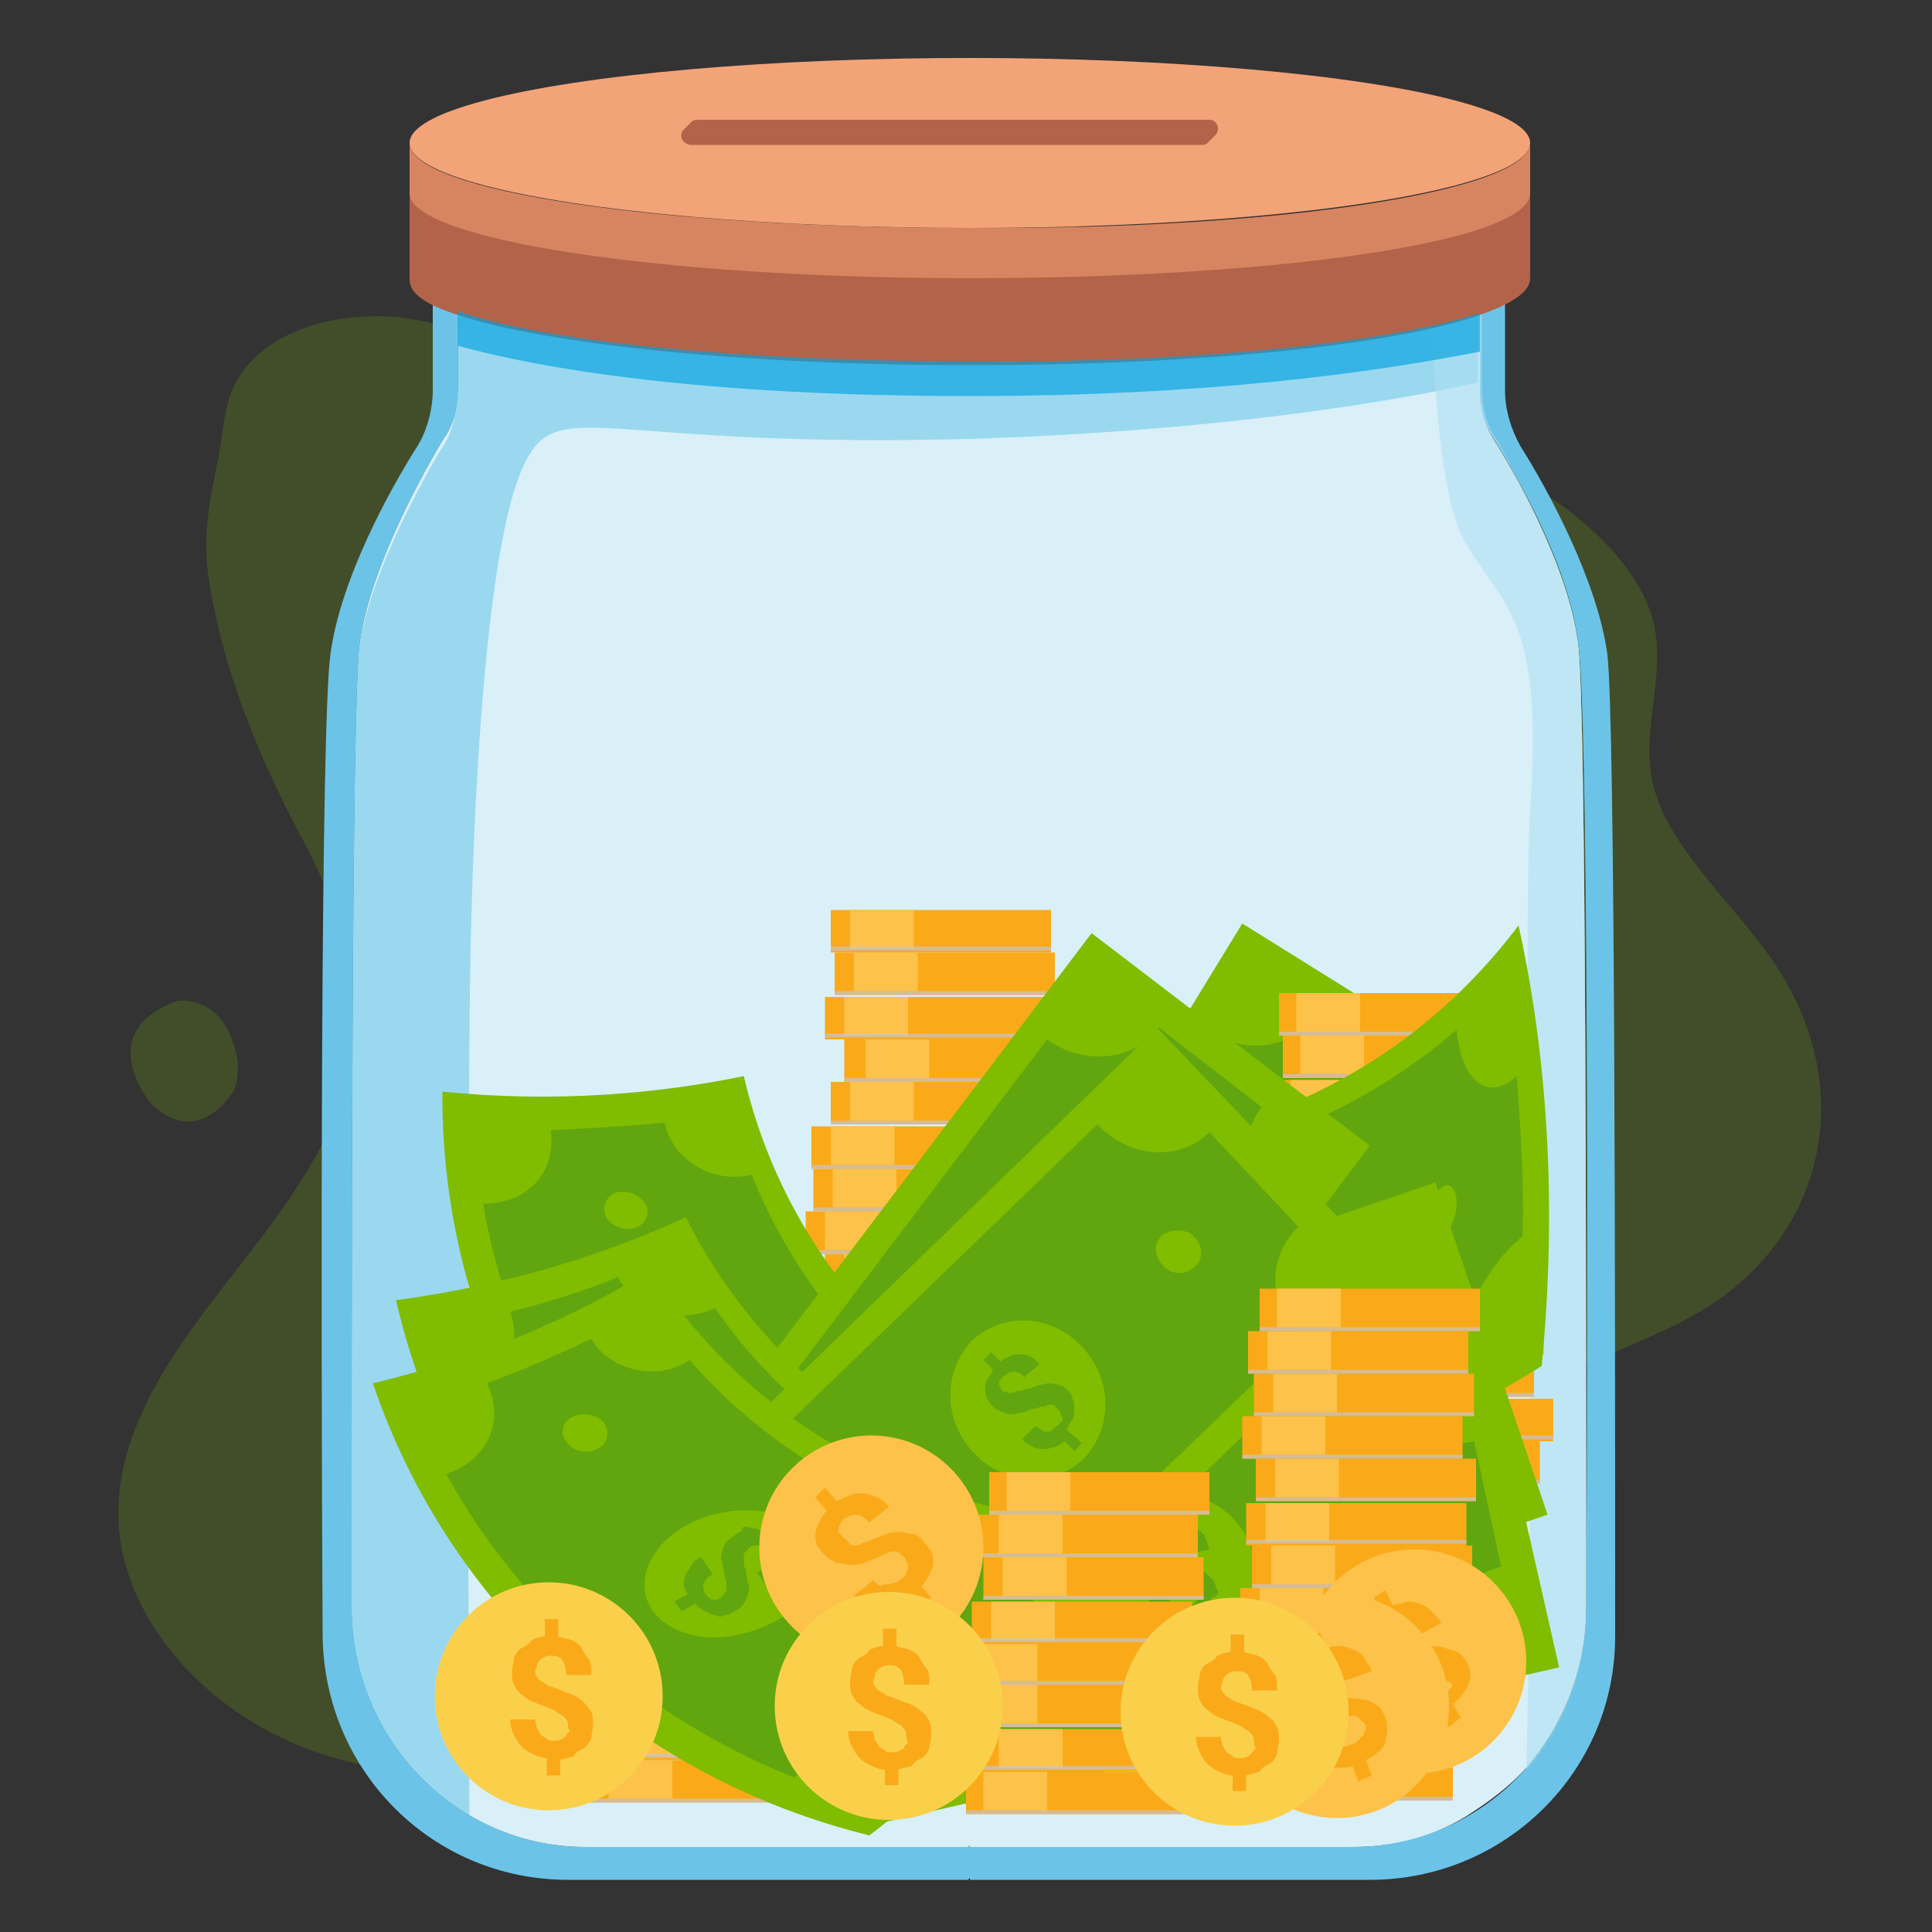 <svg xmlns="http://www.w3.org/2000/svg" xml:space="preserve" id="Layer_1" x="0" y="0" version="1.1" viewBox="0 0 100 100"><rect x="0" y="0" width="100" height="100" fill="#333333" stroke="none"/><style>.st0{opacity:.2;fill:#80bc00;enable-background:new}.st6{fill:#a2d8c6;stroke:#010101;stroke-width:.5;stroke-miterlimit:10}.st8{fill:#b26349}.st11{fill:#ffc600}.st12{fill:#faaa19}.st13{fill:#fcc249}.st14{opacity:.6;fill:#bec8e6;enable-background:new}.st15{fill:#80bc00}.st16{fill:#61a60e}.st17{fill:#fad04b}</style><path d="M79.9 83.9s2.6-.5 2.5-3.5c0 0-.6-3.6-3.5-3.1 0 0-2.5.7-1.8 4.4-.1.1.6 2.3 2.8 2.2z" class="st0"/><path d="M28.9 92.2c4.7-.7 8.3-2.6 13.8-1.4 4.7 1 8.9 3.7 13.6 4.4 5.2.7 9.7-1.3 12.3-4.2s3.5-6.4 4.7-9.8c1.2-3.4 2.8-6.9 6.2-9.2 2.5-1.6 5.7-2.5 8.3-4 6.8-3.9 8.5-11.9 3.8-18.5-2-2.8-5-5.5-5.9-8.4-1-3.1.7-6.1-.2-9.2-1-3.2-4.5-6.1-8.5-8-4.4-2-8.8-1.4-13.4-2.9-2.8-.9-5.6-2.6-6.9-4.7-1.1-1.9-.5-3.4-1.1-5.2-1.7-5-8.8-8.1-14.2-5.8-2.1.9-3.4 2.6-4.5 4.3s-1.8 3.5-3.2 5c-1.3 1.6-3.4 2.8-5.9 2.9-2.4.1-4.9-.8-7.3-1.1-2.9-.2-5.7.5-7.4 2.2-1.7 1.7-1.4 3.5-1.9 5.6-.4 1.9-.7 3.7-.4 5.7.7 4.7 2.6 9.4 5.1 14 2.4 4.6 3 9.3 1.6 13.4-1.4 3.9-4.4 7.2-7 10.7s-4.8 7.3-4.3 11.5c.5 4.3 4.2 9.1 10.2 11.2 2.1.7 5 1.3 7.7 1.5 1.7.3 3.4.3 4.8 0z" class="st0"/><path d="M12 56.6s-1.8 2.9-4.2.5c0 0-3.1-3.7 1.4-5.3 0 0 2.5-.4 3.1 3.1 0 0 .1 1.2-.3 1.7z" class="st0"/><path fill="#fff" d="M81.7 33.5c-.4-3.8-3-8.5-4.3-10.6-.6-.9-.8-1.9-.8-2.9v-6.2H50.2v.3c-.1-.1-.1-.2-.1-.2v-.1H23.7V20c0 1-.2 2-.8 2.8-1.3 2.2-3.8 6.8-4.3 10.6-.4 3.6-.4 32.7-.4 49.8 0 6.8 5.4 12.4 12.1 12.4h19.8l.1-.1v.1H70c2.2 0 4.1-.5 5.9-1.6 1.1-.7 2.2-1.5 3.1-2.5 1.9-2.2 3.1-5.1 3.1-8.3 0-17 0-46.1-.4-49.7z"/><path fill="#6bc4e8" d="M81.7 33.5c-.4-3.8-3-8.5-4.3-10.6-.6-.9-.8-1.9-.8-2.9v-6.2H50.2v.3c-.1-.1-.1-.2-.1-.2v-.1H23.7V20c0 1-.2 2-.8 2.8-1.3 2.2-3.8 6.8-4.3 10.6-.4 3.6-.4 32.7-.4 49.8 0 6.8 5.4 12.4 12.1 12.4h19.8l.1-.1v.1H70c2.2 0 4.1-.5 5.9-1.6 1.1-.7 2.2-1.5 3.1-2.5 1.9-2.2 3.1-5.1 3.1-8.3 0-17 0-46.1-.4-49.7z" opacity=".25"/><path fill="#3cb4e5" d="M18.1 83.8c0 4.6 2.5 8.7 6.2 10.8-.1-14.7-.1-41.6.1-47.2.2-7.8.9-19.5 2.7-23.3s3.8-.8 23.7-1.4c11.5-.4 20.3-1.7 25.7-2.9v-5.6H50.1v.1c0 .1-.1.2-.1.3v-.3H23.6v6.2c0 1-.2 2-.8 2.8-1.3 2.2-3.8 6.8-4.3 10.7-.4 3.6-.4 32.7-.4 49.8z" opacity=".4"/><path fill="#6bc4e8" d="M83.6 84.7c0 7-5.7 12.6-12.7 12.6H50.2v-.1l-.1.1H29.4c-7 0-12.6-5.6-12.7-12.6-.1-17.4-.1-47.1.4-50.8.5-3.9 3.1-8.6 4.5-10.8.5-.8.8-1.9.8-2.9v-6.4h1.3V20c0 1-.2 2-.8 2.8-1.3 2.2-3.8 6.8-4.3 10.6-.4 3.6-.4 32.7-.4 49.8 0 6.8 5.4 12.4 12.1 12.4h19.8l.1-.1v.1H70c6.7 0 12.1-5.5 12.1-12.4.1-17.1.1-46.2-.4-49.8-.4-3.8-3-8.5-4.3-10.6-.6-.8-.8-1.8-.8-2.8v-6.2h1.3v6.4c0 1 .3 2 .8 2.9 1.4 2.2 4 7 4.5 10.8.4 3.6.4 33.4.4 50.8z"/><path fill="#ade0f1" d="M81.7 33.5c.4 3.6.4 32.7.4 49.8 0 3.2-1.2 6.1-3.1 8.3.5-17.7-.2-43.2.2-49.7.7-10.1-1.4-10.4-3.4-13.9-1.5-2.7-1.7-10.7-1.7-14.1h2.6V20c0 1 .2 2 .8 2.8 1.2 2.2 3.8 6.9 4.2 10.7z" opacity=".6"/><path d="M50.1 13.8zM50.1 13.8z" class="st6"/><ellipse cx="50.2" cy="7.4" fill="#f3a378" rx="29" ry="4.4"/><path d="M79.2 7.4v7c0 .7-.9 1.3-2.6 1.9-4.6 1.6-14.7 2.6-26.4 2.6-11.8 0-22-1.1-26.5-2.6-1.6-.5-2.5-1.1-2.5-1.8v-7c0 2.5 13 4.4 29 4.4s29-2 29-4.5z" class="st8"/><path fill="#d78560" d="M79.2 7.4V10c0 2.5-13 4.4-29 4.4s-29-2-29-4.4V7.4c0 2.5 13 4.4 29 4.4 16 .1 29-1.9 29-4.4z"/><path d="m35.4 6.7.4-.4c.1-.1.2-.1.3-.1h26.5c.4 0 .6.5.3.8l-.4.4c-.1.1-.2.1-.3.1H35.7c-.4-.1-.6-.5-.3-.8z" class="st8"/><path fill="#00a0df" d="M76.6 16.2v2c-5.6 1.1-14.2 2.3-26.4 2.3-13.9 0-22.1-1.4-26.5-2.6v-1.8c4.5 1.6 14.7 2.6 26.5 2.6 11.8.1 21.8-1 26.4-2.5z" opacity=".66"/><path d="M51.7 67.2H41.2c-.2 0-.4.2-.4.4v1c0 .2.2.4.4.4h10.5c.2 0 .4-.2.4-.4v-1c0-.3-.2-.4-.4-.4z" class="st11"/><path d="M53.6 68.9H43.1c-.2 0-.4.2-.4.4v1c0 .2.2.4.4.4h10.5c.2 0 .4-.2.4-.4v-1c.1-.2-.2-.4-.4-.4z" class="st12"/><path d="M52.1 70.6H41.7c-.2 0-.4.2-.4.4v1c0 .2.2.4.4.4h10.5c.2 0 .4-.2.4-.4v-1c0-.2-.2-.4-.5-.4z" class="st11"/><path d="M52.1 72.5H41.7c-.2 0-.4.2-.4.4v1c0 .2.2.4.4.4h10.5c.2 0 .4-.2.4-.4v-1c0-.2-.2-.4-.5-.4z" class="st12"/><path d="M52.1 74.3H41.7c-.2 0-.4.2-.4.4v1c0 .2.2.4.4.4h10.5c.2 0 .4-.2.4-.4v-1c0-.2-.2-.4-.5-.4z" class="st11"/><path d="M50.9 76.1H40.4c-.2 0-.4.2-.4.4v.5c0 .2.2.4.4.4h10.5c.2 0 .4-.2.4-.4v-.5c0-.2-.2-.4-.4-.4z" class="st12"/><path d="M52.3 77.5H41.9c-.2 0-.4.2-.4.4v1c0 .2.2.4.4.4h10.5c.2 0 .4-.2.4-.4v-1c0-.2-.2-.4-.5-.4z" class="st11"/><path d="M41.7 62.7h11.4v2.2H41.7z" class="st12"/><path d="M42.7 62.7H46v2h-3.3z" class="st13"/><path d="M42.1 60.5h11.4v2.2H42.1z" class="st12"/><path d="M43.1 60.5h3.3v2h-3.3z" class="st13"/><path d="M42 67.2h11.4v2.2H42z" class="st12"/><path d="M43 67.2h3.3v2H43z" class="st13"/><path d="M42.7 64.9h11.4v2.2H42.7z" class="st12"/><path d="M43.7 64.9H47v2h-3.3z" class="st13"/><path d="M42 69.1h11.4v.2H42zM42.7 66.9h11.4v.2H42.7zM41.7 64.7h11.4v.2H41.7zM42.1 62.5h11.4v.2H42.1z" class="st14"/><path d="M42 58.3h11.4v2.2H42z" class="st12"/><path d="M43 58.3h3.3v2H43z" class="st13"/><path d="M42 60.3h11.4v.2H42z" class="st14"/><path d="M42.7 51.6h11.4v2.2H42.7z" class="st12"/><path d="M43.7 51.6H47v2h-3.3z" class="st13"/><path d="M43.2 49.3h11.4v2.2H43.2z" class="st12"/><path d="M44.2 49.3h3.3v2h-3.3z" class="st13"/><path d="M43 56h11.4v2.2H43z" class="st12"/><path d="M44 56h3.3v2H44z" class="st13"/><path d="M43.7 53.8h11.4V56H43.7z" class="st12"/><path d="M44.8 53.8h3.3v2h-3.3z" class="st13"/><path d="M43 58h11.4v.2H43zM43.7 55.8h11.4v.2H43.7zM42.7 53.5h11.4v.2H42.7zM43.2 51.3h11.4v.2H43.2z" class="st14"/><path d="M43 47.1h11.4v2.2H43z" class="st12"/><path d="M44 47.1h3.3v2H44z" class="st13"/><path d="M43 49h11.4v.2H43z" class="st14"/><path d="M51.7 79.3H41.2c-.2 0-.4.2-.4.4v1c0 .2.2.4.4.4h10.5c.2 0 .4-.2.4-.4v-1c0-.3-.2-.4-.4-.4z" class="st11"/><path d="M53.6 81H43.1c-.2 0-.4.2-.4.4v1c0 .2.2.4.4.4h10.5c.2 0 .4-.2.4-.4v-1c.1-.2-.2-.4-.4-.4z" class="st12"/><path d="M52.1 82.7H41.7c-.2 0-.4.2-.4.4v1c0 .2.2.4.4.4h10.5c.2 0 .4-.2.4-.4v-1c0-.2-.2-.4-.5-.4z" class="st11"/><path d="M52.1 84.6H41.7c-.2 0-.4.2-.4.4v1c0 .2.2.4.4.4h10.5c.2 0 .4-.2.4-.4v-1c0-.2-.2-.4-.5-.4z" class="st12"/><path d="M52.1 86.5H41.7c-.2 0-.4.2-.4.4v1c0 .2.2.4.4.4h10.5c.2 0 .4-.2.4-.4v-1c0-.3-.2-.4-.5-.4z" class="st11"/><path d="M50.9 88.3H40.4c-.2 0-.4.2-.4.4v.5c0 .2.2.4.4.4h10.5c.2 0 .4-.2.4-.4v-.5c0-.2-.2-.4-.4-.4z" class="st12"/><path d="M52.3 89.6H41.9c-.2 0-.4.2-.4.4v1c0 .2.2.4.4.4h10.5c.2 0 .4-.2.4-.4v-1c0-.2-.2-.4-.5-.4z" class="st11"/><path d="M30.2 86.6h11.4v2.2H30.2z" class="st12"/><path d="M31.2 86.6h3.3v2h-3.3z" class="st13"/><path d="M30.7 84.4h11.4v2.2H30.7z" class="st12"/><path d="M31.6 84.4h3.3v2h-3.3z" class="st13"/><path d="M30.5 91.1h11.4v2.2H30.5z" class="st12"/><path d="M31.5 91.1h3.3v2h-3.3z" class="st13"/><path d="M31.2 88.9h11.4v2.2H31.2z" class="st12"/><path d="M32.2 88.9h3.3v2h-3.3z" class="st13"/><path d="M30.5 93.1h11.4v.2H30.5zM31.2 90.8h11.4v.2H31.2zM30.2 88.6h11.4v.2H30.2zM30.7 86.4h11.4v.2H30.7z" class="st14"/><path d="M30.5 82.2h11.4v2.2H30.5z" class="st12"/><path d="M31.5 82.2h3.3v2h-3.3z" class="st13"/><path d="M30.5 84.2h11.4v.2H30.5z" class="st14"/><path d="M66.9 81.3h11.4v2.2H66.9z" class="st12"/><path d="M67.9 81.3h3.3v2h-3.3z" class="st13"/><path d="M67.4 79.1h11.4v2.2H67.4z" class="st12"/><path d="M68.3 79.1h3.3v2h-3.3z" class="st13"/><path d="M67.2 85.7h11.4v2.2H67.2z" class="st12"/><path d="M68.2 85.7h3.3v2h-3.3z" class="st13"/><path d="M67.9 83.5h11.4v2.2H67.9z" class="st12"/><path d="M68.9 83.5h3.3v2h-3.3z" class="st13"/><path d="M67.2 87.7h11.4v.2H67.2zM67.9 85.5h11.4v.2H67.9zM66.9 83.2h11.4v.2H66.9zM67.4 81h11.4v.2H67.4z" class="st14"/><path d="M67.2 76.9h11.4v2.2H67.2z" class="st12"/><path d="M68.2 76.9h3.3v2h-3.3z" class="st13"/><path d="M67.2 78.8h11.4v.2H67.2z" class="st14"/><path d="M68 70.1h11.4v2.2H68z" class="st12"/><path d="M68.9 70.1h3.3v2h-3.3z" class="st13"/><path d="M68.5 67.9h11.4v2.2H68.5z" class="st12"/><path d="M69.4 67.9h3.3v2h-3.3z" class="st13"/><path d="M68.3 74.6h11.4v2.2H68.3z" class="st12"/><path d="M69.2 74.6h3.3v2h-3.3z" class="st13"/><path d="M69 72.4h11.4v2.2H69z" class="st12"/><path d="M70 72.4h3.3v2H70z" class="st13"/><path d="M68.3 76.6h11.4v.2H68.3zM69 74.3h11.4v.2H69zM68 72.1h11.4v.2H68zM68.5 69.8h11.4v.2H68.5z" class="st14"/><path d="M68.3 65.7h11.4v2.2H68.3z" class="st12"/><path d="M69.2 65.7h3.3v2h-3.3z" class="st13"/><path d="M68.3 67.6h11.4v.2H68.3z" class="st14"/><path d="M79.7 57.4 60.8 88.3l-15.4-9.6 18.9-30.9z" class="st15"/><path d="m68.3 52.3 5.7 3.5c-1.1 1.9-.5 4.4 1.5 5.6l-13 21.2c-2-1.2-4.5-.7-5.6 1.1l-5.7-3.5c1.1-1.9.5-4.4-1.5-5.6l13-21.2c1.9 1.3 4.4.8 5.6-1.1z" class="st16"/><path d="M64.6 64.7c2 1.2 2.6 3.7 1.5 5.5-1.1 1.9-3.7 2.3-5.6 1.1-1.9-1.2-2.6-3.7-1.5-5.5 1.2-1.8 3.6-2.3 5.6-1.1zM68.8 57.8c.5.4.8 1.1.4 1.6s-1 .7-1.6.4-.8-1.1-.4-1.6c.4-.6 1.1-.7 1.6-.4zM57.2 77c.5.4.8 1.1.4 1.6-.3.5-1 .7-1.6.4-.5-.4-.8-1.1-.4-1.6.4-.6 1-.7 1.6-.4z" class="st15"/><path d="M64.4 67.2c-.2-.2-.4-.2-.5-.2-.2 0-.4 0-.5.1-.2.1-.4.1-.5.2s-.4.2-.5.4c-.1.1-.2.2-.3.2-.1.1-.2.1-.2.1h-.2c-.1 0-.1-.1-.2-.1l-.2-.2c-.3 0-.3-.1-.3-.1v-.2c0-.1.1-.2.1-.2.1-.2.2-.3.4-.3.2-.1.4 0 .6.2l.5-.9c-.2-.1-.4-.2-.5-.2-.2-.1-.4-.1-.5 0-.2.1-.4.1-.5.2-.2.1-.3.2-.4.4l-.6-.4-.3.5.6.4c-.1.2-.2.4-.2.6v.5c.1.2.1.3.2.5l.4.4c.2.1.4.2.5.2s.4 0 .5-.1c.2-.1.4-.1.5-.2s.4-.2.5-.4c.1-.1.2-.2.3-.2.1-.1.2-.1.2-.1h.2c.1 0 .2.1.2.1l.2.2c.1.1.1.1.1.2v.2s-.1.2-.1.3c-.1.1-.1.2-.2.2-.1.1-.2.1-.2.1-.1.1-.2.1-.3 0-.1 0-.2-.1-.4-.2l-.5.9c.2.1.5.2.7.2.2 0 .4 0 .6-.1.2-.1.4-.1.5-.3.2-.1.3-.2.4-.4l.5.4.3-.5-.6-.4c.1-.2.2-.4.2-.6 0-.2.1-.4 0-.5V68c-.1-.2-.1-.3-.2-.5 0-.1-.1-.2-.3-.3z" class="st16"/><path d="M65.9 55.9h11.4v2.2H65.9z" class="st12"/><path d="M66.8 55.9h3.3v2h-3.3z" class="st13"/><path d="M66.4 53.6h11.4v2.2H66.4z" class="st12"/><path d="M67.3 53.6h3.3v2h-3.3z" class="st13"/><path d="M66.2 60.3h11.4v2.2H66.2z" class="st12"/><path d="M67.1 60.3h3.3v2h-3.3z" class="st13"/><path d="M66.9 58.1h11.4v2.2H66.9z" class="st12"/><path d="M67.9 58.1h3.3v2h-3.3z" class="st13"/><path d="M66.2 62.3h11.4v.2H66.2zM66.9 60h11.4v.2H66.9zM65.9 57.8h11.4v.2H65.9zM66.4 55.6h11.4v.2H66.4z" class="st14"/><path d="M66.2 51.4h11.4v2.2H66.2z" class="st12"/><path d="M67.1 51.4h3.3v2h-3.3z" class="st13"/><path d="M66.2 53.4h11.4v.2H66.2z" class="st14"/><path d="M79.8 70.7c-10.6 6.8-23.6 7.7-34.7 2.7 2.9-5.2 4.6-10.1 5.6-14.5 10.4 1.9 21.2-2.1 27.9-11 1.5 6.8 2 14.5 1.2 22.8z" class="st15"/><path d="M78.5 55.7c.2 2.7.4 5.5.3 8.3-1.7 1.3-3.4 4.4-3.8 7.4-7.5 3.6-16 4.4-23.9 2.5 1-2.2-.1-4.2-2-4.8.8-1.9 1.4-3.8 2-5.6 1.9.4 4-1.1 4.3-3 7.2.2 14.3-2.3 20-7.2.2 2.6 1.6 3.8 3.1 2.4z" class="st16"/><path d="M68.6 64.3c.4 2.1-.9 5.1-3 6.2-2.1 1.1-3.9-.1-4.1-2.2s1.1-4.4 3-5.5c1.9-1.1 3.7-.6 4.1 1.5zM75.4 62.3c0 .8-.5 1.7-1 2-.5.3-.9-.1-.8-.9.1-.8.5-1.6 1-1.9.4-.4.8 0 .8.8zM55.6 67.3c-.2.6-.8 1.1-1.4 1-.6-.1-.9-.7-.7-1.2.2-.6.8-1 1.3-.9.6 0 .9.5.8 1.1zM39.4 87.2c-10.4-7-16.6-18.5-16.5-30.7 5.9.6 11.2.1 15.6-.8C40.9 66 49 74.2 59.9 76.8c-5.8 4.1-12.6 7.7-20.5 10.4z" class="st15"/><path d="M52.6 79.9c-2.3 1.3-4.9 2.5-7.5 3.7-1.9-1.1-5.4-1.3-8.3-.5-6.3-5.5-10.4-12.8-11.8-20.8 2.4 0 3.8-1.7 3.5-3.8 2-.1 4-.2 5.9-.4.4 2 2.6 3.2 4.5 2.7 2.7 6.7 7.9 12.2 14.7 15.3-2.4 1.2-3 3-1 3.8z" class="st16"/><path d="M40.7 74.2c-1.7 1.3-5 1.3-7-.2-1.9-1.4-1.6-3.6.4-4.6 1.9-1 4.5-.7 6.3.5 1.7 1.3 2 3.1.3 4.3zM45.2 79.7c-.7.3-1.7.2-2.2-.1-.5-.4-.2-.9.5-1.1.7-.3 1.7-.2 2.2.1.4.2.3.8-.5 1.1zM32.7 63.6c-.6.1-1.3-.3-1.4-.8s.2-1.1.8-1.1c.6-.1 1.2.3 1.4.8.1.5-.2 1-.8 1.1z" class="st15"/><path d="M70.9 59.3 49.1 88.2l-14.5-11 21.9-28.9z" class="st15"/><path d="m60 53.2 5.3 4.1c-1.3 1.7-.9 4.3 1 5.7l-15 19.8c-1.9-1.4-4.4-1.1-5.8.6l-5.3-4.1c1.3-1.7.9-4.3-1-5.7l15-19.8c1.9 1.4 4.5 1.1 5.8-.6z" class="st16"/><path d="M55.1 65.1c1.8 1.4 2.3 3.9 1 5.6-1.3 1.7-3.8 2-5.7.6s-2.3-3.9-1-5.6c1.4-1.7 3.9-2 5.7-.6zM60 58.7c.5.4.7 1.1.3 1.6-.4.5-1.1.6-1.6.2-.5-.4-.7-1.1-.3-1.6.3-.6 1.1-.6 1.6-.2zM46.6 76.7c.5.4.7 1.1.3 1.6-.4.5-1.1.6-1.6.2-.5-.4-.7-1.1-.3-1.6.4-.6 1.1-.6 1.6-.2z" class="st15"/><path d="M54.7 67.6c-.2-.2-.4-.2-.5-.2-.2-.1-.4-.1-.5 0-.2.1-.4.1-.5.2-.2.1-.4.2-.6.4-.1.1-.2.1-.4.2-.1.1-.2.1-.2.1h-.2c-.1 0-.1-.1-.2-.1l-.2-.2c-.1-.1-.1-.1-.1-.2v-.2c0-.1.1-.2.1-.2.1-.2.2-.2.4-.2s.4.1.6.2l.6-.8c-.2-.1-.4-.2-.5-.3-.2-.3-.4-.3-.6-.3-.2 0-.4.1-.5.1-.2.1-.3.2-.5.4l-.6-.4-.4.5.6.4c-.1.2-.2.4-.2.5-.1.2-.1.4-.1.5 0 .2.1.3.2.5.1.1.2.3.4.4.2.1.4.2.5.2.2.1.4.1.5 0s.4-.1.5-.2c.2-.1.4-.2.6-.4.1-.1.2-.1.3-.2.1-.1.2-.1.2-.1h.2c.1 0 .1.1.2.1l.2.2c.1.1.1.1.1.2s0 .2-.1.2c0 .1-.1.2-.1.2l-.2.2c-.1.1-.2.1-.2.1h-.3c-.1 0-.2-.1-.4-.2l-.6.8c.2.2.4.2.7.3.2.1.4.1.6 0 .2-.1.4-.1.5-.2.2-.1.3-.2.4-.4l.5.4.4-.5H55c.1-.2.2-.4.2-.5.1-.2.1-.4.1-.5v-.1c0-.2-.1-.3-.2-.5s-.2-.3-.4-.4z" class="st16"/><path d="M43.6 93.4C31.9 89 23.2 79.1 20.5 67.3c5.9-.8 10.9-2.4 15-4.3 4.7 9.4 14.4 15.6 25.7 15.6-4.6 5.3-10.4 10.4-17.6 14.8z" class="st15"/><path d="M54.8 83.3c-2 1.8-4.1 3.6-6.5 5.3-2.1-.6-5.6 0-8.2 1.4-7.3-3.9-13.1-10.1-16.3-17.6 2.3-.5 3.3-2.6 2.6-4.5 2-.5 3.9-1.1 5.6-1.8.8 1.8 3.2 2.5 5 1.6 4.1 5.9 10.5 10.1 17.8 11.6-1.9 1.8-2.1 3.6 0 4z" class="st16"/><path d="M42 80.5c-1.4 1.6-4.6 2.4-6.8 1.4s-2.3-3.2-.7-4.6c1.6-1.4 4.3-1.7 6.2-1 2 .9 2.7 2.6 1.3 4.2zM47.7 84.7c-.7.5-1.6.7-2.2.4-.5-.2-.4-.8.2-1.2.7-.4 1.6-.6 2.1-.4.6.3.5.8-.1 1.2zM31.7 71.9c-.6.2-1.3 0-1.6-.5-.3-.5 0-1.1.5-1.3.6-.2 1.3 0 1.6.5.3.6.1 1.2-.5 1.3z" class="st15"/><path d="M38.5 77.1s-.1 0 0 0c-.2.1-.4.2-.5.4-.1.1-.2.3-.2.5-.1.2-.1.4-.1.6s0 .4.1.7v.4c0 .1 0 .2-.1.3 0 .1-.1.1-.1.2-.1.1-.1.1-.2.1-.1.1-.2.1-.2.1H37c-.1 0-.2-.1-.2-.1l-.2-.2c-.1-.2-.1-.4-.1-.5.1-.2.2-.3.5-.4l-.5-1c-.2.1-.4.2-.5.4-.2.1-.2.3-.4.5-.1.2-.1.4-.1.5s.1.4.1.6l-.7.3.3.5.7-.3c.1.2.2.4.4.5.2.1.3.2.5.3s.4.1.5.1.4-.1.6-.1c.2-.1.4-.2.5-.4.1-.1.2-.3.2-.5.1-.2.1-.4.1-.6s0-.4-.1-.7v-.4c0-.1 0-.2.1-.3 0-.1.1-.1.1-.2.1-.1.1-.1.2-.1.1-.1.2-.1.2-.1.1 0 .2 0 .2.1.1 0 .2.1.2.1l.2.2c.1.1.1.2.1.3v.3c0 .1-.1.2-.2.3-.1.1-.2.2-.4.2l.5 1c.3-.1.5-.2.7-.4.2-.2.2-.4.3-.5.1-.2.1-.4.1-.6 0-.2-.1-.4-.1-.6l.7-.3-.3-.5-.7.3c-.1-.2-.2-.4-.4-.5-.1-.1-.3-.2-.5-.3h-.1c-.2-.1-.4-.1-.5-.1-.2-.2-.3-.2-.5-.1z" class="st16"/><path d="M80.1 78.4 45.8 90.1 40 72.9l34.3-11.7z" class="st15"/><path d="m74.5 67.2 2.2 6.4c-2.1.7-3.2 3.1-2.4 5.3l-23.5 8c-.7-2.2-3-3.4-5.1-2.7l-2.2-6.4c2-.7 3.1-3.1 2.4-5.3l23.5-8c.7 2.2 3 3.4 5.1 2.7z" class="st16"/><path d="M63.8 74.4c.7 2.2-.4 4.5-2.4 5.2-2 .7-4.3-.5-5-2.7-.7-2.2.4-4.5 2.4-5.2 2-.7 4.3.5 5 2.7zM71.4 71.8c.2.6-.1 1.3-.7 1.5-.6.2-1.3-.1-1.4-.8-.2-.6.1-1.3.7-1.5.5-.2 1.2.2 1.4.8zM50.2 79.2c.2.6-.1 1.3-.7 1.5-.6.2-1.3-.1-1.4-.8-.2-.6.1-1.3.7-1.5.6-.2 1.2.1 1.4.8z" class="st15"/><path d="M62.1 76.2c-.1-.2-.2-.4-.2-.5-.1-.1-.2-.2-.4-.3-.2-.1-.4-.1-.5-.1-.2 0-.4-.1-.7-.1h-.4c-.1 0-.2-.1-.3-.1-.1-.1-.1-.1-.2-.1-.1-.1-.1-.1-.1-.2s-.1-.2-.1-.2c0-.1 0-.1.1-.2s.1-.1.1-.2c.1-.1.1-.1.2-.1.2-.1.4-.1.5.1.2.1.3.2.4.5l1-.4c-.1-.2-.2-.4-.3-.5l-.4-.4c-.2-.1-.3-.1-.5-.2h-.6l-.2-.7-.5.2.2.7c-.2.1-.4.2-.5.3l-.4.4c-.1.2-.1.3-.1.5s0 .4.1.5c.1.2.2.4.3.5.1.1.2.2.4.3.2.1.4.1.5.1.2 0 .4.1.7.1h.4c.2 0 .2.1.3.1.1.1.1.1.2.1.1.1.1.1.1.2s.1.2.1.2c0 .1 0 .1-.1.2-.2.1-.2.2-.3.3-.1.1-.2.1-.2.1-.1.1-.2.1-.3.1s-.2 0-.3-.1-.2-.1-.2-.2c-.1-.1-.1-.2-.2-.4l-1 .4c.1.2.2.5.4.6.1.2.3.2.5.4.2.1.4.1.5.1.2 0 .4 0 .6-.1l.2.7.5-.2-.2-.7c.2-.1.4-.2.5-.3.1-.1.2-.2.3-.4v-.1c.1-.1.1-.3.1-.5.1 0 .1-.2 0-.4z" class="st16"/><path d="m80.7 86.3-35.3 8.1-4-17.7 35.3-8z" class="st15"/><path d="m76.3 74.6 1.4 6.5c-2.2.5-3.5 2.7-2.9 5l-24.2 5.5c-.5-2.3-2.6-3.7-4.8-3.2l-1.4-6.5c2.2-.5 3.5-2.7 2.9-5l24.2-5.5c.5 2.2 2.6 3.7 4.8 3.2z" class="st16"/><path d="M64.9 80.6c.5 2.2-.8 4.4-2.9 4.9-2.1.5-4.3-1-4.7-3.2-.5-2.2.8-4.4 2.9-4.9 2.1-.4 4.2 1 4.7 3.2zM72.7 78.8c.1.7-.2 1.3-.8 1.4-.6.2-1.2-.3-1.4-.9-.1-.7.2-1.3.8-1.4.7-.1 1.3.3 1.4.9zM50.9 83.9c.1.7-.2 1.3-.8 1.4-.6.2-1.2-.3-1.4-.9-.1-.7.2-1.3.8-1.4.7-.1 1.3.3 1.4.9z" class="st15"/><path d="M63 82.3c-.1-.2-.1-.4-.2-.5l-.4-.4c-.2-.1-.4-.2-.5-.2-.2-.1-.4-.1-.7-.1-.2 0-.3-.1-.4-.1-.1 0-.2-.1-.2-.1l-.2-.2c-.1-.1-.1-.1-.1-.2v-.2c0-.1 0-.1.1-.2l.2-.2c.1-.1.2-.1.2-.1.2-.1.4 0 .5.1.1.1.2.3.3.5l1-.2c-.1-.2-.1-.4-.2-.6-.1-.2-.2-.3-.4-.4-.1-.1-.3-.2-.5-.2-.2-.1-.4-.1-.6-.1l-.2-.7-.5.1.2.7c-.2.1-.4.2-.5.3-.2.1-.3.2-.4.4-.1.1-.2.3-.2.5-.1.2 0 .4 0 .5.1.2.1.4.2.5l.4.4c.2.1.4.1.5.2.2.1.4.1.7.1.1 0 .2.1.4.1s.2.1.2.1l.2.2c.1.1.1.1.1.2v.2c0 .1-.1.1-.1.2l-.2.2c-.1.1-.2.1-.3.1-.1 0-.2.1-.3 0-.1 0-.2 0-.3-.1-.1-.1-.2-.1-.2-.2-.1-.1-.1-.2-.2-.4l-1 .2c.1.2.2.5.3.7.1.2.3.3.4.4.2.1.4.1.5.2h.6l.1.7.5-.1-.2-.7c.2-.1.4-.2.5-.2l.4-.4v-.1c.1-.1.2-.3.2-.5.4-.1.4-.3.3-.4z" class="st16"/><path d="m72.5 66.4-26 25.2-12.6-13.2 26-25.2z" class="st15"/><path d="m62.6 58.6 4.6 4.9c-1.6 1.5-1.6 4.1.1 5.8L49.4 86.5c-1.6-1.7-4.2-1.8-5.8-.3L39 81.3c1.6-1.5 1.6-4.1-.1-5.8l17.9-17.3c1.7 1.8 4.3 1.9 5.8.4z" class="st16"/><path d="M56 69.7c1.6 1.7 1.6 4.2.1 5.8-1.6 1.5-4.1 1.4-5.7-.3-1.6-1.7-1.6-4.2-.1-5.8 1.6-1.5 4.1-1.4 5.7.3zM61.8 64c.5.5.5 1.2 0 1.6-.4.4-1.2.4-1.6-.1-.5-.5-.5-1.2 0-1.6.5-.3 1.2-.3 1.6.1zM45.8 79.7c.5.5.5 1.2 0 1.6-.4.4-1.2.4-1.6-.1-.5-.5-.5-1.2 0-1.6.4-.3 1.2-.3 1.6.1z" class="st15"/><path d="M55.3 72c-.1 0-.1 0 0 0-.2-.2-.3-.3-.5-.3-.2-.1-.4-.1-.5-.1-.2 0-.4.1-.6.1-.2.1-.4.2-.7.2-.1.1-.2.1-.4.1-.1.1-.2.1-.3.1-.1 0-.2 0-.2-.1-.1.1-.1.1-.2 0s-.1-.1-.1-.2c-.1-.1-.1-.1-.1-.2s0-.1.1-.2.1-.2.2-.2c.1-.1.3-.2.5-.2s.4.1.5.3l.8-.7c-.2-.2-.3-.3-.5-.4-.2-.1-.4-.1-.5-.1-.2 0-.4 0-.5.1-.2.1-.4.1-.5.3l-.5-.5-.4.4.5.5c-.1.2-.2.4-.3.5-.1.2-.1.4-.1.5 0 .2 0 .4.1.5.1.2.2.3.3.4.2.2.3.2.5.3.2.1.4.1.5.1s.4-.1.6-.1c.2-.1.4-.2.7-.2.1-.1.2-.1.4-.1.1-.1.2-.1.3-.1.1 0 .2 0 .2.1l.2.2c.1.1.1.1.1.2s.1.1.1.2 0 .2-.1.2c-.1.1-.1.2-.2.2l-.2.2c-.1.1-.2.1-.3.1s-.2 0-.3-.1-.2-.1-.3-.2l-.7.7c.2.2.4.3.6.4.2.1.4.1.6.1s.4-.1.5-.1c.2-.1.4-.2.5-.3l.5.5.4-.4-.8-.7c.1-.2.2-.4.3-.5.1-.2.1-.3.1-.5v-.1c0-.2 0-.4-.1-.5 0-.1-.1-.3-.2-.4z" class="st16"/><path d="M45 95c-12.2-3-21.8-11.9-25.7-23.4 5.8-1.4 10.6-3.5 14.4-5.9 5.7 8.9 16 14 27.2 12.8C56.8 84.2 51.6 89.9 45 95z" class="st15"/><path d="M55 83.8c-1.8 2-3.8 4-5.9 5.9-2.1-.4-5.5.6-8 2.3-7.7-3.1-14.1-8.6-18-15.7 2.3-.8 3-2.9 2.1-4.7 1.9-.7 3.7-1.5 5.4-2.3 1 1.7 3.5 2.2 5.1 1.1 4.7 5.4 11.5 8.9 18.9 9.6-1.7 1.8-1.6 3.6.4 3.8z" class="st16"/><path d="M42 82.4c-1.3 1.7-4.4 2.9-6.6 2.1-2.3-.8-2.6-2.9-1.2-4.5 1.4-1.6 4-2.2 6.1-1.6 2 .6 2.9 2.2 1.7 4zM48.1 86c-.6.5-1.6.8-2.1.7-.5-.2-.5-.7.1-1.3.6-.5 1.5-.8 2-.6.6.2.6.7 0 1.2zM30.9 75c-.5.3-1.3.1-1.6-.4-.4-.5-.1-1.1.4-1.3s1.3-.1 1.6.4c.3.5.1 1.1-.4 1.3z" class="st15"/><path d="M38.1 79.4c-.2.2-.4.3-.5.4-.1.2-.2.3-.2.5-.1.2-.1.4 0 .6 0 .2.1.4.1.7.1.2.1.3.1.4v.3c0 .1-.1.1-.1.2l-.2.2c-.1.1-.2.1-.2.1h-.2c-.1 0-.2-.1-.2-.1l-.2-.2c-.1-.2-.1-.4-.1-.5.1-.2.2-.4.5-.5l-.6-.9c-.2.1-.4.2-.5.4-.1.2-.2.3-.3.5-.1.2-.1.4-.1.5 0 .2.1.4.2.5l-.7.4.4.5.7-.4c.1.2.3.3.5.4.2.1.4.2.5.2.2.1.4.1.5 0 .2 0 .4-.1.5-.2.2-.1.4-.2.5-.4.1-.2.2-.3.2-.5.1-.2.1-.4 0-.6 0-.2-.1-.4-.1-.7-.1-.1-.1-.2-.1-.4v-.3c0-.1.1-.2.1-.2l.2-.2c.1-.1.2-.1.2-.1h.2c.1 0 .2.1.2.1l.2.2c.1.1.1.2.1.2.1.1.1.2 0 .3 0 .1-.1.2-.1.3-.1.1-.2.2-.4.3l.6.9c.2-.1.5-.3.6-.5s.2-.4.2-.5c.1-.2.1-.4 0-.6-.1-.2-.1-.4-.2-.5l.7-.4-.4-.5-.7.4c-.1-.2-.3-.3-.5-.4-.2-.1-.3-.2-.5-.2h-.1c-.2-.1-.4-.1-.5 0 .1.1-.1.2-.3.3z" class="st16"/><path d="M63.3 86.6h11.4v2.2H63.3z" class="st12"/><path d="M64.3 86.6h3.3v2h-3.3z" class="st13"/><path d="M63.3 84.4h11.4v2.2H63.3z" class="st12"/><path d="M64.3 84.4h3.3v2h-3.3z" class="st13"/><path d="M63.8 91h11.4v2.2H63.8z" class="st12"/><path d="M64.8 91h3.3v2h-3.3z" class="st13"/><path d="M64.6 88.8H76V91H64.6z" class="st12"/><path d="M65.6 88.8h3.3v2h-3.3z" class="st13"/><path d="M63.8 93h11.4v.2H63.8zM64.6 90.8H76v.2H64.6zM63.3 88.6h11.4v.2H63.3zM63.3 86.3h11.4v.2H63.3z" class="st14"/><path d="M64.2 82.2h11.4v2.2H64.2z" class="st12"/><path d="M65.2 82.2h3.3v2h-3.3z" class="st13"/><path d="M64.2 84.2h11.4v.2H64.2z" class="st14"/><path d="M64.8 80h11.4v2.2H64.8z" class="st12"/><path d="M65.8 80h3.3v2h-3.3z" class="st13"/><path d="M64.8 82h11.4v.2H64.8z" class="st14"/><path d="M64.5 77.8h11.4V80H64.5z" class="st12"/><path d="M65.5 77.8h3.3v2h-3.3z" class="st13"/><path d="M64.5 79.7h11.4v.2H64.5z" class="st14"/><path d="M65 75.5h11.4v2.2H65z" class="st12"/><path d="M66 75.5h3.3v2H66z" class="st13"/><path d="M65 77.5h11.4v.2H65z" class="st14"/><path d="M64.3 73.3h11.4v2.2H64.3z" class="st12"/><path d="M65.3 73.3h3.3v2h-3.3z" class="st13"/><path d="M64.3 75.3h11.4v.2H64.3z" class="st14"/><path d="M64.9 71.1h11.4v2.2H64.9z" class="st12"/><path d="M65.9 71.1h3.3v2h-3.3z" class="st13"/><path d="M64.9 73.1h11.4v.2H64.9z" class="st14"/><path d="M64.6 68.9H76v2.2H64.6z" class="st12"/><path d="M65.6 68.9h3.3v2h-3.3z" class="st13"/><path d="M64.6 70.9H76v.2H64.6z" class="st14"/><path d="M65.2 66.7h11.4v2.2H65.2z" class="st12"/><path d="M66.1 66.7h3.3v2h-3.3z" class="st13"/><path d="M65.2 68.7h11.4v.2H65.2z" class="st14"/><path d="M49.4 87.2h11.4v2.2H49.4z" class="st12"/><path d="M50.4 87.2h3.3v2h-3.3z" class="st13"/><path d="M49.4 85h11.4v2.2H49.4z" class="st12"/><path d="M50.4 85h3.3v2h-3.3z" class="st13"/><path d="M50 91.7h11.4v2.2H50z" class="st12"/><path d="M50.9 91.7h3.3v2h-3.3z" class="st13"/><path d="M50.7 89.5h11.4v2.2H50.7z" class="st12"/><path d="M51.7 89.5H55v2h-3.3z" class="st13"/><path d="M50 93.7h11.4v.2H50zM50.7 91.4h11.4v.2H50.7zM49.4 89.2h11.4v.2H49.4zM49.4 87h11.4v.2H49.4z" class="st14"/><path d="M50.3 82.9h11.4v2.2H50.3z" class="st12"/><path d="M51.3 82.9h3.3v2h-3.3z" class="st13"/><path d="M50.3 84.8h11.4v.2H50.3z" class="st14"/><path d="M50.9 80.6h11.4v2.2H50.9z" class="st12"/><path d="M51.9 80.6h3.3v2h-3.3z" class="st13"/><path d="M50.9 82.6h11.4v.2H50.9z" class="st14"/><path d="M50.6 78.4H62v2.2H50.6z" class="st12"/><path d="M51.7 78.4H55v2h-3.3z" class="st13"/><path d="M50.6 80.4H62v.2H50.6z" class="st14"/><path d="M51.2 76.2h11.4v2.2H51.2z" class="st12"/><path d="M52.1 76.2h3.3v2h-3.3z" class="st13"/><path d="M51.2 78.2h11.4v.2H51.2z" class="st14"/><circle cx="45.1" cy="80.1" r="5.8" class="st13"/><path d="M46.8 80.6c-.1-.1-.2-.1-.2-.2-.1-.1-.2-.1-.3-.1s-.2 0-.4.1-.3.1-.4.2c-.3.1-.5.2-.8.3-.2.1-.5.1-.7.1-.2 0-.4-.1-.7-.1-.2-.1-.4-.2-.6-.4s-.3-.4-.4-.5c-.1-.2-.1-.4-.1-.6 0-.2.1-.4.2-.6.1-.2.2-.4.4-.6l-.6-.7.5-.5.6.7c.2-.1.4-.2.7-.3.2-.1.4-.1.7-.1.2 0 .4.1.7.2.2.1.4.2.6.5l-1 .8c-.2-.2-.4-.4-.7-.4-.2 0-.4.1-.6.2-.1.1-.2.2-.2.3-.1.1-.1.2-.1.3 0 .1 0 .2.1.2.1.1.1.2.2.2l.2.2c.1.2.3.2.3.2.1 0 .2 0 .4-.1s.3-.1.5-.2c.3-.1.5-.2.8-.3.2-.1.5-.1.7-.1.2 0 .4.1.7.1.2.1.4.2.5.4.2.2.3.4.4.5.1.2.1.4.1.6 0 .2-.1.4-.2.6-.1.2-.2.4-.4.6l.5.6-.5.5-.7-.5c-.2.1-.4.2-.7.4-.2.1-.5.1-.7.1-.2 0-.5-.1-.7-.1-.2-.1-.5-.3-.7-.5l1-.8c.1.1.2.2.4.3.1-.1.2-.1.4-.1s.2-.1.4-.1c.1-.1.2-.1.3-.2.1-.1.2-.2.2-.3.1-.1.1-.2.1-.3 0-.1 0-.2-.1-.3 0 0 0-.1-.1-.2z" class="st12"/><circle cx="73.2" cy="86" r="5.8" class="st13"/><path d="M74.7 86.8c-.1-.1-.1-.2-.2-.2-.1-.1-.2-.1-.2-.1-.1 0-.2-.1-.4-.1s-.3 0-.5.1c-.3.1-.6.1-.8.1-.2 0-.5 0-.7-.1-.2-.1-.4-.1-.6-.2-.2-.1-.4-.3-.5-.5-.1-.2-.2-.4-.2-.6s0-.4.1-.6l.3-.6c.1-.2.3-.4.5-.5l-.4-.8.6-.4.4.8c.2-.1.5-.1.7-.2.2 0 .4 0 .7.1.2.1.4.2.6.4.2.2.4.4.5.6l-1.1.6c-.2-.3-.4-.5-.5-.5-.2-.1-.4-.1-.7.1-.1.1-.2.1-.3.2-.1.1-.1.2-.1.2v.2c0 .1.1.2.1.2.1.1.1.2.2.2.1.1.1.1.2.1s.2.1.4.1c.1 0 .3 0 .5-.1.3-.1.6-.1.8-.1.2 0 .5 0 .7.1.2.1.4.1.6.2.2.1.4.3.5.5.1.2.2.4.2.6 0 .2 0 .4-.1.6-.1.2-.2.4-.3.5-.1.2-.4.4-.5.5l.4.7-.6.5-.4-.7c-.2.1-.5.2-.7.2-.2.1-.5.1-.7 0-.2-.1-.4-.1-.7-.3-.2-.2-.4-.4-.5-.7l1.1-.6c.1.2.2.3.3.4.1.1.2.1.4.2h.4c.2 0 .2-.1.4-.1.1-.1.2-.1.3-.2.1-.1.1-.2.2-.2.1-.1.1-.2 0-.3-.3-.1-.3-.2-.4-.3z" class="st12"/><circle cx="69.2" cy="88.3" r="5.8" class="st13"/><path d="M70.7 89.3c-.1-.1-.1-.2-.2-.2l-.2-.2c-.1-.1-.2-.1-.4-.1h-1.3c-.2 0-.5-.1-.7-.1-.2-.1-.4-.2-.5-.3-.2-.1-.3-.4-.4-.6-.1-.2-.1-.4-.1-.7 0-.2.1-.4.1-.6.1-.2.2-.4.4-.5.2-.2.4-.3.6-.4l-.4-.8.7-.3.4.8c.2-.1.5-.1.7-.1.2 0 .4.1.7.2.2.1.4.2.5.4s.3.4.4.7l-1.4.5c-.1-.3-.3-.5-.5-.6-.2-.1-.4-.1-.7 0-.1.1-.2.1-.3.2l-.2.2c.1.1.1.2.1.3 0 .1.1.2.1.3.1.1.1.2.1.2l.2.2c.1.1.2.1.4.1h1.3c.2 0 .5.1.7.1.2.1.4.2.5.3.2.1.3.4.4.6.1.2.1.4.1.7 0 .2-.1.4-.1.6-.1.2-.2.4-.4.5-.2.2-.4.3-.6.4l.3.8-.7.3-.3-.8c-.2.1-.5.1-.7.1s-.5 0-.7-.1c-.2-.1-.4-.2-.6-.4-.2-.2-.4-.4-.5-.7l1.2-.5c.1.2.2.3.2.4.1.1.2.2.3.2.1.1.2.1.4 0 .1 0 .2-.1.4-.1.1-.1.2-.1.3-.2s.1-.2.2-.2c.1-.1.1-.2.1-.2.1-.2.1-.2.1-.4z" class="st12"/><circle cx="46" cy="88.3" r="5.9" class="st17"/><path d="M46.9 89.8c0-.1 0-.2-.1-.3-.1-.1-.1-.2-.2-.2-.1-.1-.2-.1-.3-.2s-.2-.1-.4-.2c-.3-.1-.5-.2-.8-.3-.2-.1-.4-.2-.6-.4-.2-.1-.3-.3-.4-.5-.1-.2-.1-.4-.1-.7 0-.2.1-.5.1-.7.1-.2.2-.4.4-.5.2-.1.4-.2.5-.4.2-.1.5-.2.7-.2v-.9h.7v.9c.2.1.5.1.7.2.2.1.4.2.5.4.1.2.2.4.4.6.1.2.1.5.1.8h-1.3c0-.4-.1-.6-.2-.8-.2-.2-.4-.2-.6-.2-.1 0-.2 0-.4.1-.1.1-.2.1-.2.2-.1.1-.1.1-.1.2s-.1.2-.1.3c0 .1 0 .2.1.3.1.1.1.2.2.2.1.1.2.1.3.2s.3.1.5.2c.3.1.5.2.8.3.2.1.4.2.6.4.2.1.3.3.4.5.1.2.1.4.1.7 0 .2-.1.5-.1.7-.1.2-.2.4-.4.5-.2.1-.4.2-.5.4-.2.1-.5.1-.7.2v.8h-.7v-.8c-.2 0-.5-.1-.7-.2-.2-.1-.4-.2-.6-.4-.2-.2-.3-.4-.4-.6s-.2-.5-.2-.8h1.3c0 .2.1.4.1.5.1.1.1.2.2.3.1.1.2.1.3.2s.2.1.4.1.2 0 .4-.1.2-.1.2-.2l.2-.2c-.1-.2-.1-.3-.1-.4z" class="st12"/><circle cx="63.9" cy="88.6" r="5.9" class="st17"/><path d="M64.9 90.1c0-.1 0-.2-.1-.3-.1-.1-.1-.2-.2-.2-.1-.1-.2-.1-.3-.2-.1-.1-.2-.1-.4-.2-.3-.1-.5-.2-.8-.3-.2-.1-.4-.2-.6-.4-.2-.1-.3-.3-.4-.5-.1-.2-.1-.4-.1-.7 0-.2.1-.5.1-.7.1-.2.2-.4.4-.5.2-.1.4-.2.5-.4.2-.1.5-.2.7-.2v-.9h.7v.9c.2.1.5.1.7.2.2.1.4.2.5.4.1.2.2.4.4.6.1.2.1.5.1.8h-1.3c0-.4-.1-.6-.2-.8-.2-.2-.4-.2-.6-.2-.1 0-.2 0-.4.1-.1.1-.2.1-.2.2-.1.1-.1.1-.1.2s-.1.2-.1.3c0 .1 0 .2.1.3.1.1.1.2.2.2.1.1.2.1.3.2s.3.1.5.2c.3.1.5.2.8.3.2.1.4.2.6.4.2.1.3.3.4.5.1.2.1.4.1.7 0 .2-.1.5-.1.7-.1.2-.2.4-.4.5-.2.1-.4.2-.5.4-.2.1-.5.1-.7.2v.8h-.7v-.8c-.2 0-.5-.1-.7-.2-.2-.1-.4-.2-.6-.4-.2-.2-.3-.4-.4-.6s-.2-.5-.2-.8h1.3c0 .2.1.4.1.5.1.1.1.2.2.3.1.1.2.1.3.2.1.1.2.1.4.1.1 0 .2 0 .4-.1.1-.1.2-.1.2-.2l.2-.2c-.1-.2-.1-.3-.1-.4z" class="st12"/><circle cx="28.4" cy="87.8" r="5.9" class="st17"/><path d="M29.4 89.3c0-.1 0-.2-.1-.3-.1-.1-.1-.2-.2-.2-.1-.1-.2-.1-.3-.2s-.2-.1-.4-.2c-.3-.1-.5-.2-.8-.3-.2-.1-.4-.2-.6-.4-.2-.1-.3-.3-.4-.5-.1-.2-.1-.4-.1-.7 0-.2.1-.5.1-.7.1-.2.2-.4.4-.5.2-.1.4-.2.5-.4.2-.1.5-.2.7-.2v-.9h.7v.9c.2.1.5.1.7.2.2.1.4.2.5.4.1.2.2.4.4.6.1.2.1.5.1.8h-1.3c0-.4-.1-.6-.2-.8-.2-.2-.4-.2-.6-.2-.1 0-.2 0-.4.1-.1.1-.2.1-.2.2-.1.1-.1.1-.1.2s-.1.2-.1.3c0 .1 0 .2.1.3.1.1.1.2.2.2.1.1.2.1.3.2s.3.1.5.2c.3.1.5.2.8.3.2.1.4.2.6.4s.3.3.4.5c.1.2.1.4.1.7 0 .2-.1.5-.1.7-.1.2-.2.4-.4.5-.2.1-.4.2-.5.4-.2.1-.5.1-.7.2v.8h-.7V91c-.2 0-.5-.1-.7-.2-.2-.1-.4-.2-.6-.4-.2-.2-.3-.4-.4-.6-.1-.2-.2-.5-.2-.8h1.3c0 .2.1.4.1.5.1.1.1.2.2.3.1.1.2.1.3.2.1.1.2.1.4.1.1 0 .2 0 .4-.1.1-.1.2-.1.2-.2l.2-.2c-.1-.1-.1-.2-.1-.3z" class="st12"/></svg>